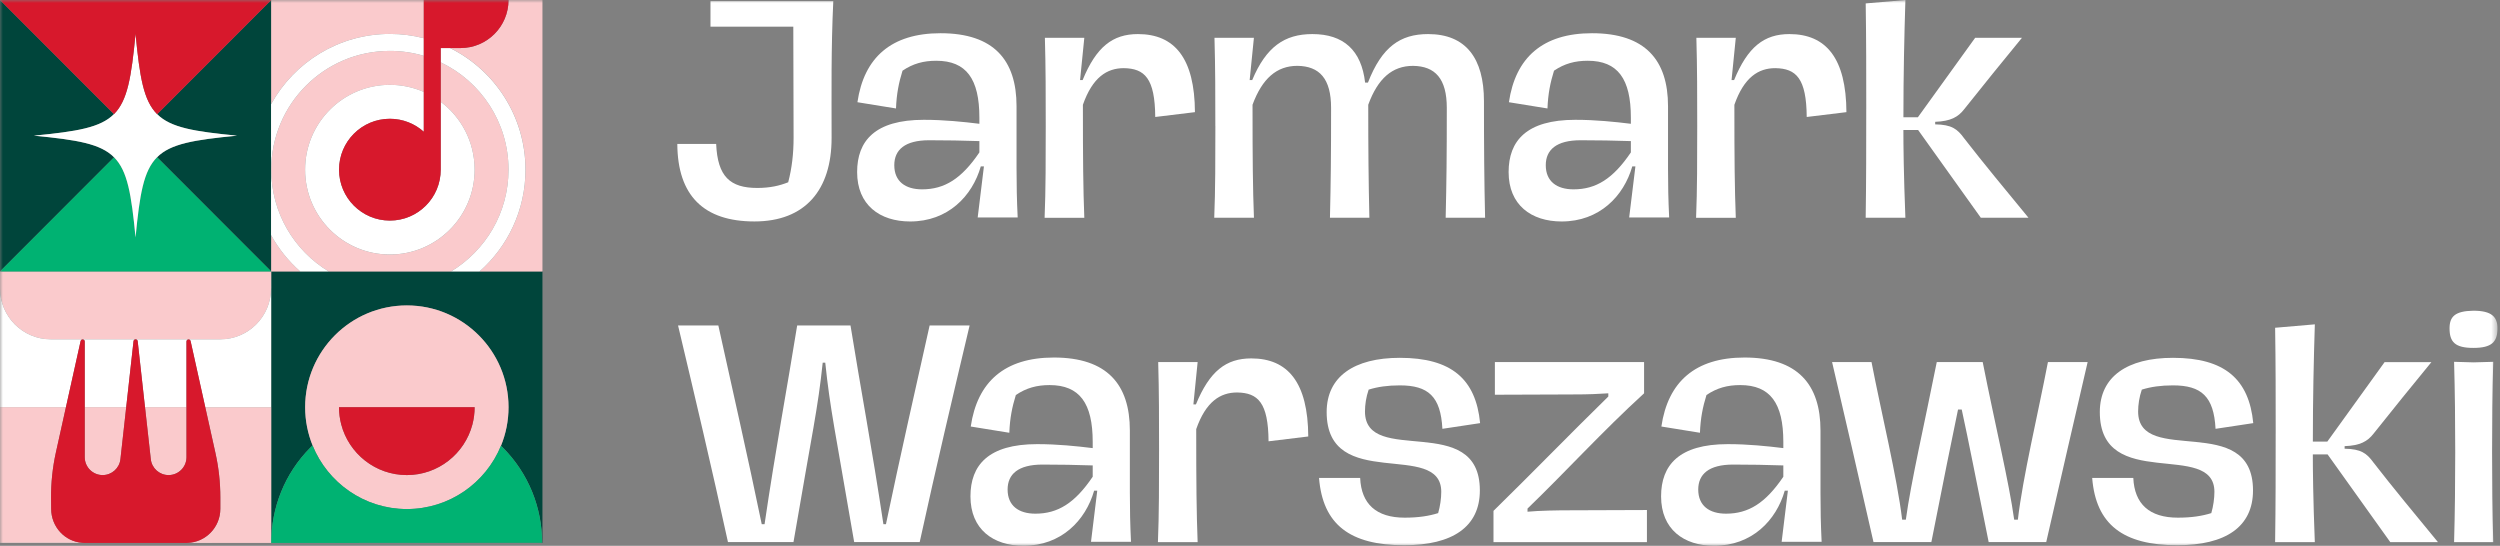 <svg width="426" height="93" viewBox="0 0 426 93" fill="none" xmlns="http://www.w3.org/2000/svg">
<rect x="0" y="0" width="426" height="93" fill="#808080" stroke="none"/>
<g clip-path="url(#clip0_259_116)">
<mask id="mask0_259_116" style="mask-type:luminance" maskUnits="userSpaceOnUse" x="0" y="0" width="426" height="93">
<path d="M425.568 0H0V93H425.568V0Z" fill="white"/>
</mask>
<g mask="url(#mask0_259_116)">
<path d="M115.414 24.527H122.034C122.275 30.089 124.402 32.027 129.042 32.027C131.215 32.027 132.859 31.639 134.31 31.058C134.938 28.64 135.227 26.22 135.227 23.463L135.179 4.546H121.066V0.194H141.993C141.606 8.323 141.704 15.531 141.704 23.514C141.704 32.367 137.21 37.735 128.559 37.735C119.908 37.735 115.462 33.332 115.414 24.527Z" fill="white"/>
<path d="M146.055 29.317C146.055 23.996 149.099 20.416 157.414 20.416C160.892 20.416 164.132 20.756 166.887 21.093V20.029C166.887 13.45 164.662 10.353 159.54 10.353C157.366 10.353 155.576 10.835 153.79 12.046C153.161 14.079 152.774 15.966 152.679 18.482L146.106 17.418C147.217 9.822 151.857 5.661 160.267 5.661C169.353 5.661 173.218 10.257 173.218 18.094V28.688C173.218 31.592 173.266 34.009 173.412 37.059H166.598L167.661 28.352H167.128C165.678 33.431 161.52 37.739 155.094 37.739C149.921 37.739 146.055 34.934 146.055 29.32V29.317ZM166.887 25.978V24.044C163.891 23.949 161.473 23.898 158.331 23.898C154.173 23.898 152.387 25.543 152.387 28.154C152.387 30.912 154.272 32.265 157.121 32.265C160.94 32.265 163.84 30.473 166.884 25.975L166.887 25.978Z" fill="white"/>
<path d="M178.194 21.48C178.194 16.302 178.194 11.515 178.049 6.436H184.767L184.044 13.644H184.479C186.798 7.983 189.6 5.807 193.904 5.807C200.188 5.807 203.571 9.968 203.618 19.111L196.853 19.933C196.805 13.355 195.062 11.662 191.485 11.614C188.636 11.614 186.17 13.161 184.526 17.856C184.526 27.24 184.573 32.078 184.767 37.11H178.001C178.194 32.513 178.194 26.805 178.194 21.484V21.48Z" fill="white"/>
<path d="M207.093 21.48C207.093 16.302 207.093 11.515 206.947 6.436H213.666L212.942 13.644H213.377C215.744 7.983 218.887 5.807 223.625 5.807C228.94 5.807 231.987 8.564 232.616 14.079H233.098C235.465 7.983 238.607 5.807 243.346 5.807C249.772 5.807 252.866 9.917 252.866 17.224C252.866 25.061 252.914 30.915 253.06 37.106H246.341C246.487 30.963 246.535 26.706 246.535 18.383C246.535 13.399 244.555 11.271 240.784 11.223C237.255 11.223 234.793 13.351 233.149 17.849C233.149 25.156 233.196 30.959 233.342 37.103H226.624C226.77 30.959 226.817 26.703 226.817 18.38C226.817 13.396 224.837 11.267 221.067 11.22C217.538 11.22 215.075 13.396 213.431 17.846C213.431 27.23 213.479 32.068 213.672 37.099H206.906C207.1 32.503 207.1 26.794 207.1 21.474L207.093 21.48Z" fill="white"/>
<path d="M257.068 29.317C257.068 23.996 260.111 20.416 268.426 20.416C271.904 20.416 275.145 20.756 277.899 21.093V20.029C277.899 13.45 275.674 10.353 270.552 10.353C268.378 10.353 266.589 10.835 264.802 12.046C264.173 14.079 263.786 15.966 263.691 18.482L257.119 17.418C258.229 9.822 262.869 5.661 271.279 5.661C280.365 5.661 284.231 10.257 284.231 18.094V28.688C284.231 31.592 284.278 34.009 284.424 37.059H277.611L278.674 28.352H278.14C276.69 33.431 272.533 37.739 266.106 37.739C260.933 37.739 257.068 34.934 257.068 29.32V29.317ZM277.899 25.978V24.044C274.904 23.949 272.485 23.898 269.343 23.898C265.186 23.898 263.399 25.543 263.399 28.154C263.399 30.912 265.284 32.265 268.134 32.265C271.952 32.265 274.853 30.473 277.896 25.975L277.899 25.978Z" fill="white"/>
<path d="M289.207 21.48C289.207 16.302 289.207 11.515 289.061 6.436H295.779L295.056 13.644H295.491C297.811 7.983 300.613 5.807 304.916 5.807C311.2 5.807 314.583 9.968 314.631 19.111L307.865 19.933C307.817 13.355 306.075 11.662 302.498 11.614C299.648 11.614 297.182 13.161 295.538 17.856C295.538 27.24 295.586 32.078 295.779 37.11H289.013C289.207 32.513 289.207 26.805 289.207 21.484V21.48Z" fill="white"/>
<path d="M318.01 18.577C318.01 12.579 318.01 6.626 317.915 0.581L324.681 0C324.488 6.191 324.342 12.627 324.342 19.981H326.807L336.57 6.436H344.545C341.308 10.356 337.972 14.514 334.684 18.628C333.669 19.933 332.412 20.661 329.756 20.756V21.191C332.558 21.239 333.526 21.967 334.684 23.561C338.067 27.916 341.597 32.173 345.656 37.106H337.534L326.852 22.157H324.338C324.338 24.768 324.386 29.657 324.678 37.106H317.912C318.007 30.963 318.007 24.72 318.007 18.577H318.01Z" fill="white"/>
<path d="M115.54 55.459H122.405C124.87 66.681 127.384 77.615 129.799 89.321H130.282C132.214 76.212 134.147 66.002 135.838 55.459H144.925C146.616 66.005 148.549 76.116 150.532 89.321H150.967C153.433 77.517 155.896 66.729 158.409 55.459H165.222C162.274 67.892 159.567 79.356 156.717 92.371H145.553C142.316 73.454 141.446 69.684 140.624 61.796H140.189C139.367 69.68 138.45 73.359 135.21 92.371H124.045C121.192 79.309 118.488 67.892 115.54 55.459Z" fill="white"/>
<path d="M165.365 84.582C165.365 79.261 168.409 75.681 176.723 75.681C180.202 75.681 183.442 76.021 186.197 76.358V75.293C186.197 68.715 183.972 65.618 178.85 65.618C176.676 65.618 174.886 66.1 173.099 67.311C172.471 69.344 172.084 71.231 171.989 73.743L165.416 72.679C166.527 65.084 171.167 60.922 179.577 60.922C188.663 60.922 192.528 65.519 192.528 73.356V83.95C192.528 86.853 192.576 89.27 192.722 92.32H185.908L186.971 83.613H186.438C184.987 88.692 180.83 92.997 174.404 92.997C169.231 92.997 165.365 90.192 165.365 84.578V84.582ZM186.197 81.243V79.309C183.201 79.214 180.783 79.163 177.64 79.163C173.483 79.163 171.696 80.808 171.696 83.419C171.696 86.177 173.582 87.53 176.432 87.53C180.249 87.53 183.15 85.741 186.193 81.24L186.197 81.243Z" fill="white"/>
<path d="M197.504 76.745C197.504 71.567 197.504 66.78 197.358 61.701H204.077L203.354 68.908H203.788C206.108 63.248 208.911 61.072 213.214 61.072C219.498 61.072 222.881 65.233 222.928 74.375L216.162 75.198C216.115 68.62 214.372 66.927 210.795 66.879C207.946 66.879 205.48 68.426 203.836 73.121C203.836 82.504 203.883 87.343 204.077 92.374H197.311C197.504 87.778 197.504 82.069 197.504 76.749V76.745Z" fill="white"/>
<path d="M224.763 81.437H231.77C231.963 85.887 234.524 88.21 239.358 88.21C241.725 88.21 243.516 87.921 245.061 87.434C245.4 86.275 245.591 84.918 245.591 83.807C245.591 74.906 226.063 84 226.063 70.214C226.063 64.166 230.751 60.973 238.533 60.973C247.33 60.973 251.484 64.601 252.211 72.101L245.784 73.07C245.495 67.555 243.369 65.668 238.536 65.668C236.457 65.668 234.766 65.91 233.22 66.393C232.785 67.65 232.592 68.956 232.592 70.119C232.592 79.554 252.167 70.024 252.167 83.569C252.167 89.76 247.527 92.905 239.263 92.905C230.031 92.905 225.391 89.373 224.763 81.441V81.437Z" fill="white"/>
<path d="M274.058 67.555V67.021C272.077 67.12 271.303 67.215 267.632 67.215L254.728 67.263V61.701H280.151V67.021C272.998 73.553 267.006 80.179 260.288 86.662V87.196C262.367 87.002 265.41 86.955 267.441 86.955L280.637 86.907V92.374H254.49V87.053C261.161 80.523 267.441 74.039 274.065 67.559L274.058 67.555Z" fill="white"/>
<path d="M283.049 84.582C283.049 79.261 286.092 75.681 294.407 75.681C297.885 75.681 301.126 76.021 303.88 76.358V75.293C303.88 68.715 301.655 65.618 296.533 65.618C294.359 65.618 292.569 66.1 290.783 67.311C290.154 69.344 289.767 71.231 289.672 73.743L283.099 72.679C284.21 65.084 288.85 60.922 297.26 60.922C306.346 60.922 310.212 65.519 310.212 73.356V83.95C310.212 86.853 310.259 89.27 310.405 92.32H303.592L304.655 83.613H304.121C302.671 88.692 298.514 92.997 292.087 92.997C286.914 92.997 283.049 90.192 283.049 84.578V84.582ZM303.88 81.243V79.309C300.885 79.214 298.466 79.163 295.324 79.163C291.167 79.163 289.38 80.808 289.38 83.419C289.38 86.177 291.265 87.53 294.115 87.53C297.933 87.53 300.834 85.741 303.877 81.24L303.88 81.243Z" fill="white"/>
<path d="M312.188 61.701H318.907C320.599 70.459 323.258 81.294 324.127 88.549H324.756C325.626 82.117 327.898 72.394 330.024 61.701H337.853C339.98 72.441 342.347 82.212 343.217 88.549H343.845C344.667 81.389 347.276 70.507 348.967 61.701H355.733C353.366 71.812 351.433 80.373 348.678 92.371H338.869C336.79 82.019 335.387 74.858 334.277 69.779H333.649C332.585 74.858 331.135 82.066 329.104 92.371H319.243C316.536 80.472 314.556 71.812 312.188 61.701Z" fill="white"/>
<path d="M356.508 81.437H363.515C363.709 85.887 366.27 88.21 371.103 88.21C373.47 88.21 375.26 87.921 376.806 87.434C377.146 86.275 377.336 84.918 377.336 83.807C377.336 74.906 357.809 84 357.809 70.214C357.809 64.166 362.496 60.973 370.278 60.973C379.075 60.973 383.229 64.601 383.956 72.101L377.53 73.07C377.241 67.555 375.115 65.668 370.281 65.668C368.202 65.668 366.511 65.91 364.965 66.393C364.53 67.65 364.337 68.956 364.337 70.119C364.337 79.554 383.912 70.024 383.912 83.569C383.912 89.76 379.272 92.905 371.008 92.905C361.776 92.905 357.136 89.373 356.508 81.441V81.437Z" fill="white"/>
<path d="M387.778 73.845C387.778 67.848 387.778 61.895 387.682 55.85L394.448 55.268C394.255 61.459 394.109 67.896 394.109 75.249H396.575L406.337 61.704H414.312C411.075 65.624 407.739 69.782 404.452 73.896C403.436 75.202 402.179 75.929 399.523 76.024V76.46C402.325 76.507 403.293 77.235 404.452 78.829C407.834 83.185 411.364 87.441 415.423 92.375H407.301L396.619 77.425H394.105C394.105 80.036 394.153 84.925 394.445 92.375H387.679C387.774 86.231 387.774 79.989 387.774 73.845H387.778Z" fill="white"/>
<path d="M417.403 55.945C417.403 53.963 418.32 52.994 421.462 52.946C424.603 52.946 425.568 54.01 425.568 55.945C425.568 58.267 424.6 59.283 421.462 59.283C418.323 59.283 417.403 58.267 417.403 55.945ZM418.371 77.037C418.371 71.91 418.323 66.78 418.177 61.653L421.513 61.748L424.848 61.653C424.702 66.685 424.655 71.958 424.655 77.037C424.655 82.117 424.702 87.295 424.848 92.375H418.177C418.323 87.295 418.371 82.069 418.371 77.037Z" fill="white"/>
<path d="M92.433 46.259V92.517H46.215L92.378 92.487C92.378 86.591 90.123 80.696 85.616 76.198C85.534 76.116 85.446 76.038 85.364 75.96C86.197 73.934 86.655 71.713 86.655 69.388C86.655 59.814 78.89 52.042 69.326 52.042C59.76 52.042 51.996 59.814 51.996 69.388C51.996 71.693 52.451 73.893 53.266 75.906C53.164 76.004 53.059 76.099 52.957 76.198C48.447 80.696 46.218 86.622 46.218 92.517V46.259H92.433ZM40.417 23.119C33.053 23.833 29.079 24.482 26.769 26.794L46.191 46.235V0.027L26.779 19.457C29.092 21.759 33.063 22.409 40.417 23.122V23.119ZM19.425 19.444L0 0V46.231H0.027L19.436 26.805C17.126 24.482 13.155 23.833 5.774 23.119C13.142 22.405 17.116 21.756 19.425 19.444Z" fill="#00453B"/>
<path d="M51.16 46.259H46.218V40.108C47.505 42.434 49.183 44.511 51.16 46.259ZM66.435 5.783C68.428 5.783 70.365 6.035 72.212 6.511V0H46.215V17.713C50.155 10.601 57.733 5.783 66.435 5.783ZM86.655 0C86.655 4.525 82.99 8.19 78.473 8.19H76.707C84.314 11.974 89.546 19.828 89.546 28.909C89.546 35.821 86.512 42.019 81.713 46.255H92.433V0H86.655ZM56.017 46.259H76.852C82.725 42.716 86.655 36.273 86.655 28.913C86.655 20.838 81.93 13.871 75.1 10.625V17.349C78.608 19.988 80.877 24.187 80.877 28.916C80.877 36.899 74.41 43.372 66.435 43.372C58.46 43.372 51.992 36.899 51.992 28.916C51.992 20.933 58.46 14.46 66.435 14.46C68.49 14.46 70.443 14.891 72.212 15.667V9.516C70.382 8.972 68.442 8.673 66.435 8.673C55.267 8.673 46.215 17.734 46.215 28.913C46.215 36.277 50.144 42.719 56.017 46.259ZM36.724 77.235C37.275 79.707 37.55 82.229 37.55 84.762V86.707C37.55 89.842 35.057 92.415 31.952 92.51L46.218 92.521V69.391H34.985L36.728 77.238L36.724 77.235ZM25.696 78.238C25.865 79.785 27.173 80.951 28.725 80.951C30.41 80.951 31.776 79.584 31.776 77.901V69.381H24.714L25.699 78.238H25.696ZM8.723 86.707L8.706 84.939C8.678 82.291 8.957 79.649 9.531 77.065L11.236 69.377H0V92.49L14.042 92.5C11.043 92.293 8.723 89.767 8.723 86.71V86.707ZM14.443 77.901C14.443 79.588 15.808 80.951 17.493 80.951C19.045 80.951 20.353 79.781 20.523 78.238L21.508 69.377H14.446V77.901H14.443ZM0 49.149C0 53.942 3.879 57.825 8.665 57.825H23.084C23.084 57.825 23.114 57.825 23.131 57.825H37.526C42.312 57.825 46.191 53.942 46.191 49.152L46.218 46.262H0V49.152V49.149ZM86.655 69.391C86.655 71.717 86.193 73.934 85.364 75.963C82.776 82.284 76.567 86.741 69.326 86.741C62.084 86.741 55.841 82.26 53.266 75.909C52.451 73.896 51.996 71.697 51.996 69.391C51.996 59.817 59.76 52.045 69.326 52.045C78.89 52.045 86.655 59.817 86.655 69.391ZM80.494 72.349C80.742 71.404 80.877 70.411 80.877 69.391H57.77C57.77 70.401 57.899 71.38 58.144 72.312C59.438 77.282 63.955 80.954 69.326 80.954C74.695 80.954 79.189 77.299 80.497 72.349H80.494Z" fill="#FACACC"/>
<path d="M92.378 92.49L46.215 92.52C46.215 86.625 48.443 80.699 52.954 76.201C53.055 76.099 53.161 76.007 53.263 75.909C55.837 82.256 62.06 86.741 69.322 86.741C76.584 86.741 82.773 82.284 85.361 75.963C85.446 76.045 85.531 76.12 85.612 76.201C90.123 80.699 92.375 86.595 92.375 92.49H92.378ZM46.188 46.231L26.765 26.791C24.456 29.103 23.807 33.081 23.094 40.455C22.381 33.094 21.735 29.12 19.432 26.805L0.027 46.231L0 46.258H46.215L46.188 46.231Z" fill="#00B272"/>
<path d="M89.542 28.913C89.542 35.825 86.509 42.022 81.71 46.259H76.849C82.722 42.716 86.652 36.273 86.652 28.913C86.652 20.838 81.927 13.871 75.096 10.625V8.194H76.7C84.308 11.978 89.539 19.831 89.539 28.913H89.542ZM46.215 28.913C46.215 17.734 55.267 8.673 66.435 8.673C68.442 8.673 70.382 8.969 72.212 9.516V6.511C70.365 6.035 68.432 5.783 66.435 5.783C57.733 5.783 50.158 10.601 46.215 17.713C46.205 17.73 46.198 17.744 46.188 17.758V40.064C46.188 40.064 46.205 40.095 46.215 40.108C47.502 42.434 49.18 44.511 51.157 46.259H56.017C50.144 42.716 46.215 36.273 46.215 28.913ZM75.1 17.346V28.913C75.1 33.703 71.221 37.586 66.435 37.586C61.649 37.586 57.77 33.703 57.77 28.913C57.77 24.122 61.649 20.239 66.435 20.239C68.656 20.239 70.677 21.076 72.212 22.449V15.663C70.443 14.888 68.49 14.456 66.435 14.456C58.46 14.456 51.992 20.93 51.992 28.913C51.992 36.895 58.46 43.369 66.435 43.369C74.41 43.369 80.877 36.895 80.877 28.913C80.877 24.183 78.608 19.985 75.1 17.346ZM31.772 92.517H46.215L31.949 92.507C31.891 92.507 31.83 92.517 31.772 92.517ZM46.188 49.149C46.188 53.939 42.309 57.821 37.523 57.821H23.128C23.284 57.832 23.437 57.934 23.461 58.138L24.707 69.381H31.769V58.199C31.769 57.771 32.384 57.703 32.475 58.121L34.975 69.385H46.208V46.259L46.181 49.149H46.188ZM0 49.152V92.521H14.443C14.307 92.521 14.174 92.51 14.042 92.5L0 92.49V69.374H11.236L13.736 58.121C13.828 57.703 14.443 57.771 14.443 58.199V69.378H21.504L22.751 58.138C22.774 57.934 22.924 57.832 23.084 57.821H8.665C3.879 57.825 0 53.942 0 49.152ZM40.417 23.119C33.063 22.405 29.092 21.759 26.779 19.454C24.459 17.142 23.81 13.168 23.097 5.78C22.384 13.151 21.735 17.129 19.425 19.441C17.116 21.752 13.142 22.402 5.774 23.116C13.152 23.833 17.126 24.483 19.436 26.801C21.735 29.116 22.384 33.091 23.097 40.452C23.81 33.077 24.459 29.099 26.769 26.788C29.079 24.476 33.053 23.83 40.417 23.112V23.119Z" fill="white"/>
<path d="M57.77 69.388H80.877C80.877 70.411 80.742 71.404 80.494 72.346C79.186 77.296 74.679 80.951 69.322 80.951C63.965 80.951 59.434 77.279 58.14 72.308C57.896 71.373 57.766 70.398 57.766 69.388H57.77ZM34.982 69.385L32.482 58.121C32.39 57.703 31.776 57.771 31.776 58.199V77.905C31.776 79.591 30.41 80.954 28.725 80.954C27.173 80.954 25.865 79.785 25.696 78.241L24.711 69.385L23.464 58.141C23.44 57.937 23.291 57.835 23.131 57.825H23.084C22.924 57.835 22.774 57.937 22.751 58.141L21.504 69.381L20.519 78.241C20.349 79.788 19.041 80.954 17.489 80.954C15.805 80.954 14.439 79.588 14.439 77.905V58.199C14.439 57.771 13.824 57.703 13.733 58.121L11.233 69.377L9.528 77.065C8.954 79.649 8.678 82.291 8.702 84.939L8.719 86.707C8.719 89.767 11.039 92.29 14.038 92.497C14.171 92.507 14.303 92.517 14.439 92.517H31.769C31.83 92.517 31.888 92.51 31.945 92.507C35.053 92.412 37.543 89.838 37.543 86.703V84.759C37.543 82.226 37.268 79.703 36.718 77.231L34.975 69.381L34.982 69.385ZM0 0L19.425 19.444C21.735 17.132 22.381 13.154 23.097 5.783C23.814 13.168 24.463 17.145 26.779 19.457L46.191 0.027L46.218 0H0ZM75.1 0H72.212V22.449C70.681 21.076 68.656 20.239 66.435 20.239C61.649 20.239 57.77 24.122 57.77 28.913C57.77 33.703 61.649 37.586 66.435 37.586C71.221 37.586 75.1 33.703 75.1 28.913V8.19H78.469C82.99 8.19 86.652 4.522 86.652 0H75.096H75.1Z" fill="#D7182C"/>
</g>
</g>
<defs>
<clipPath id="clip0_259_116">
<rect width="426" height="93" fill="white"/>
</clipPath>
</defs>
</svg>
